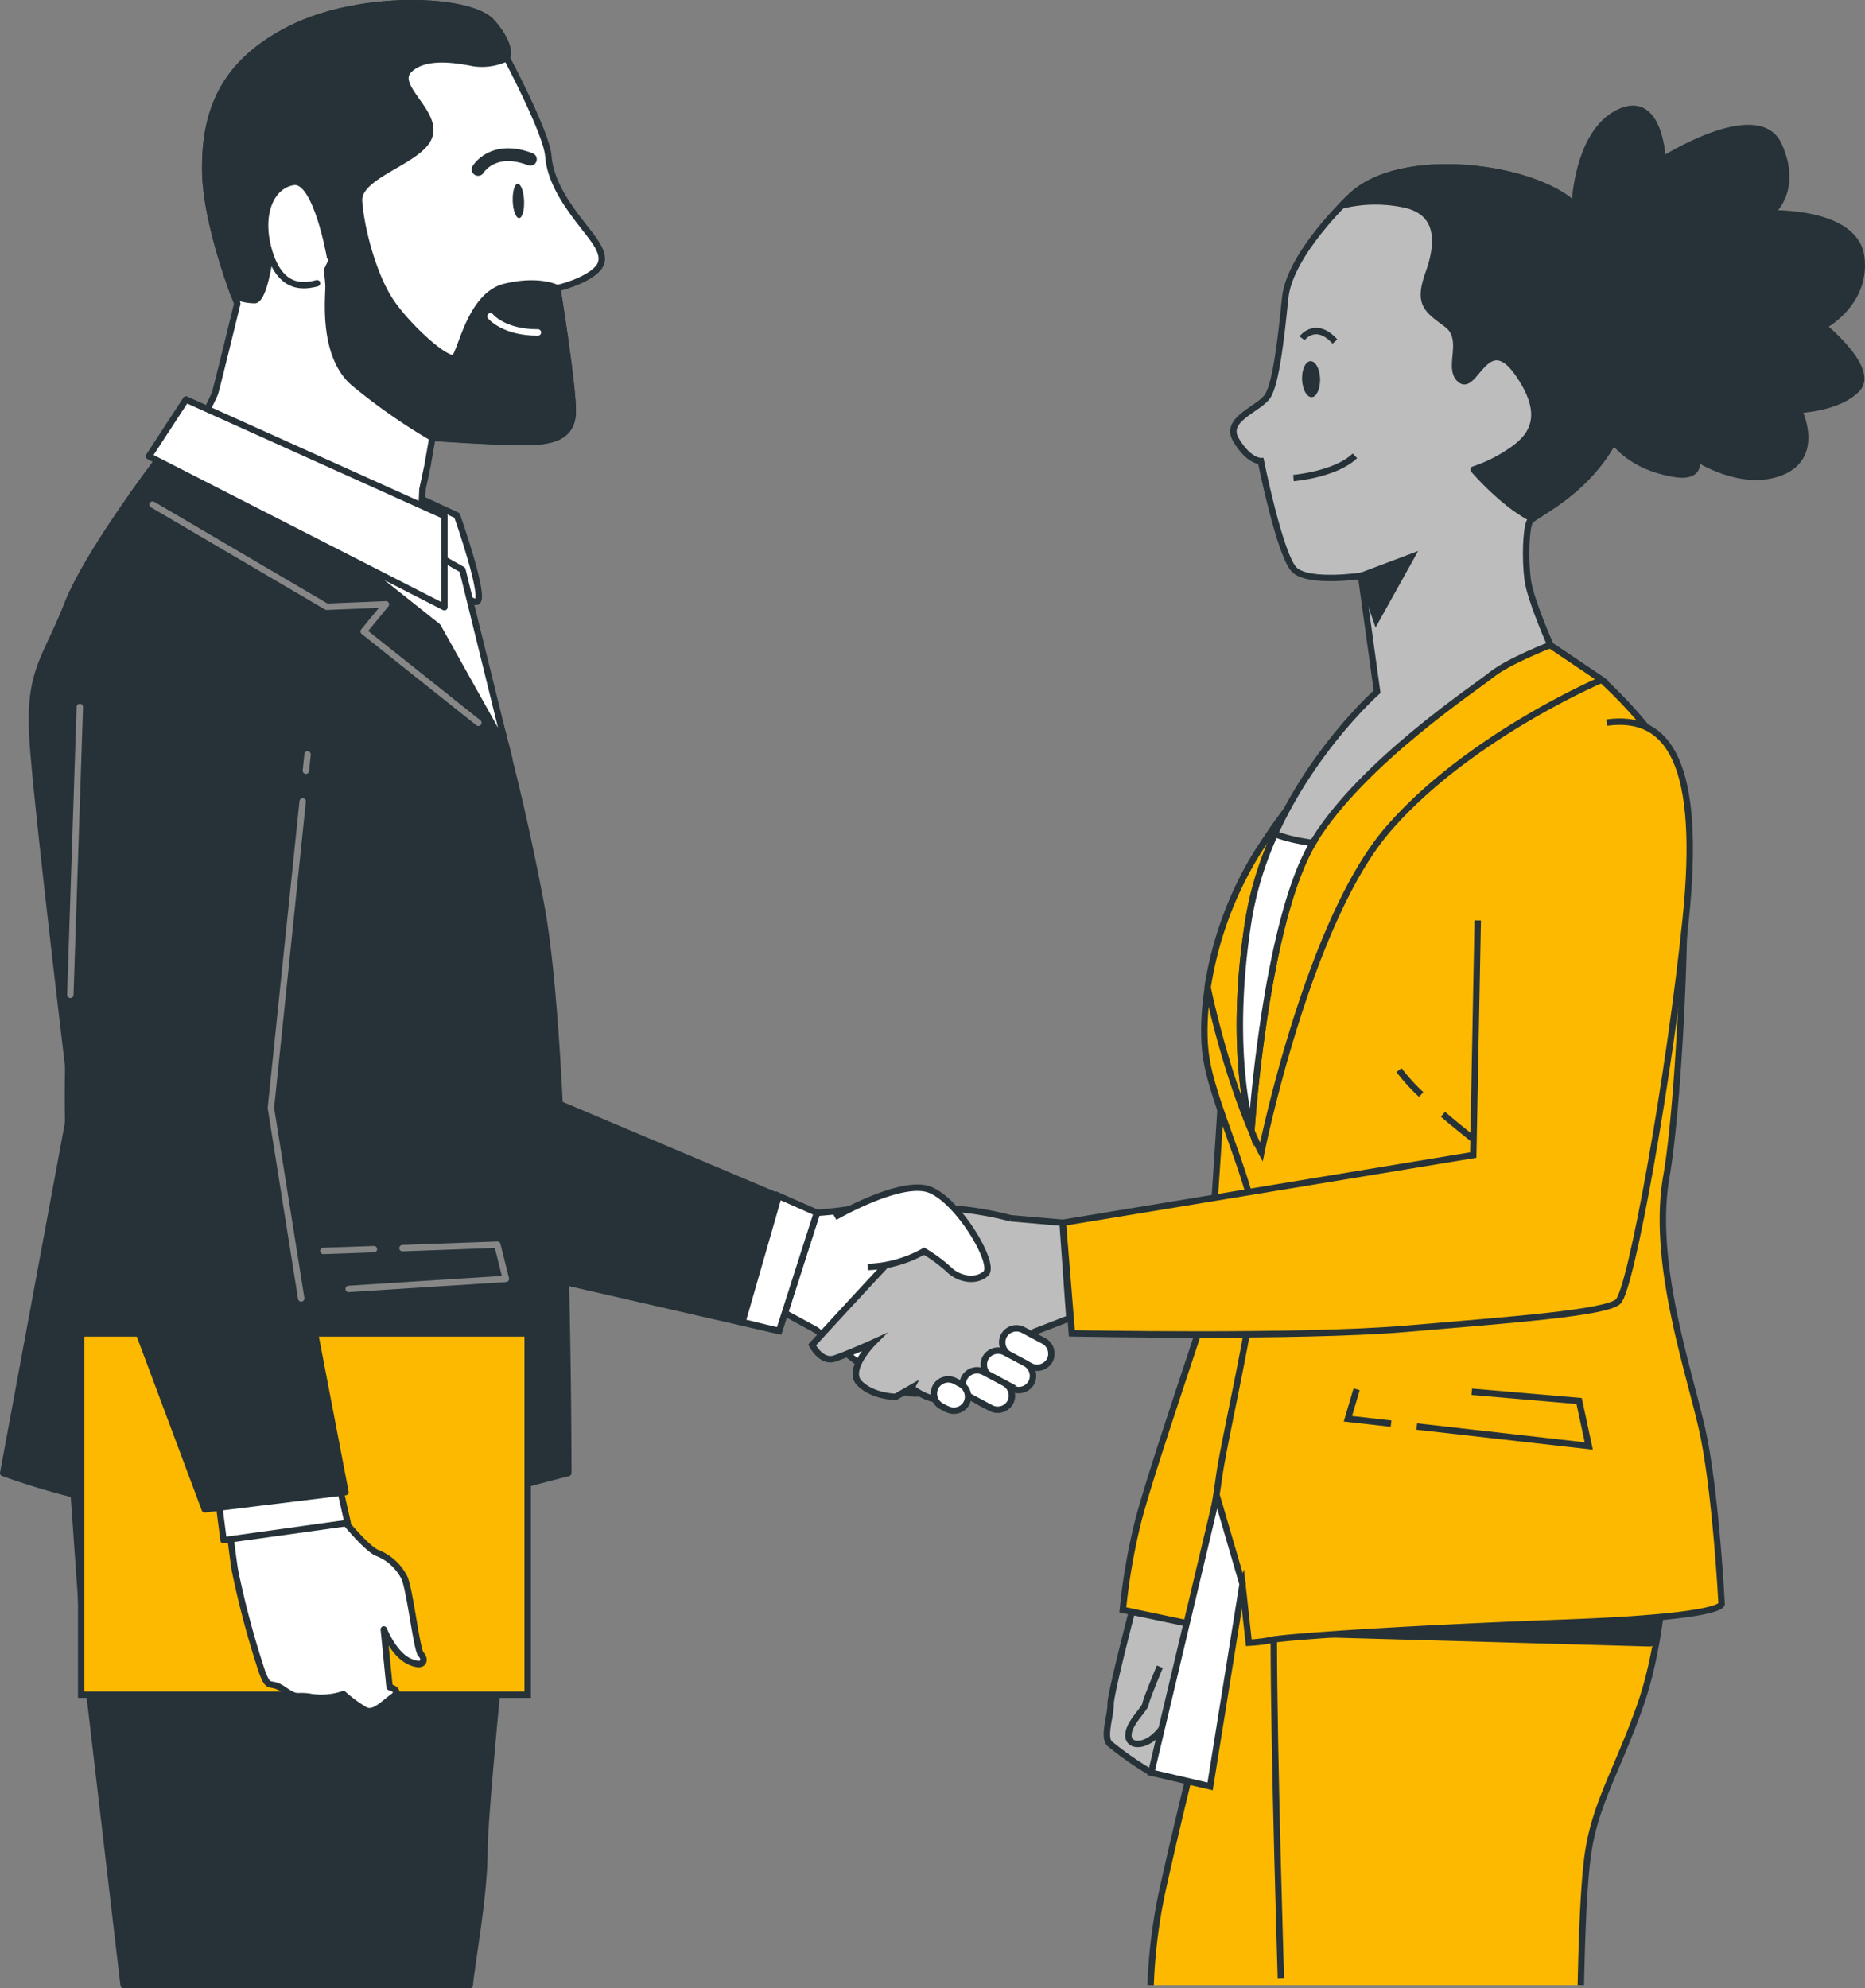 <?xml version="1.0" encoding="UTF-8"?> <svg xmlns="http://www.w3.org/2000/svg" viewBox="0 0 290.88 310.12"><rect x="0" y="0" width="290.88" height="310.12" fill="#808080" stroke="none"/><title>agree handshake</title><path d="M349.33,179.57s0.31-11.29,6.82-14.49,6.88,7.37,6.88,7.37,14.89-9.46,18.12-2.29-1.28,10.64-1.28,10.64,13.22-.46,14.14,6.79-5.91,10.8-5.91,10.8,8.17,6.67,5.3,9.75-9.15,3.3-9.15,3.3,3.56,7.15-2.65,9.69-13.31-2.19-13.31-2.19,1.1,3.28-3.56,2.45-9.37-3-12.26-9.84S345.85,185.34,349.33,179.57Z" transform="translate(-103.72 -147.51)" fill="#263238" stroke="#263238" stroke-linecap="round" stroke-linejoin="round"></path><path d="M280.59,397.62s-3.71,14.16-3.65,15.73-1.23,5.13-.14,6.14a52.33,52.33,0,0,0,6.47,4.51,4.89,4.89,0,0,0,2.6-.79,2.44,2.44,0,0,0,.81-1.78c0-.53-1.49-2.75-1.69-3.27s2.73-7.29,3.84-10.66a60,60,0,0,0,1.78-9.18Z" transform="translate(-103.72 -147.51)" fill="#bdbdbd" stroke="#263238" stroke-miterlimit="10"></path><path d="M284.62,407.48s-2.11,5-2.25,5.86-3,3.26-2.62,5.18,4.6,1.41,6.68-4.27" transform="translate(-103.72 -147.51)" fill="#bdbdbd" stroke="#263238" stroke-miterlimit="10"></path><path d="M294.07,320.7s-1.77,28.88-2.44,31.43-8.71,25.84-10.48,33a97.16,97.16,0,0,0-2.31,13.48l10.79,2.27,6.06-26.62S303.61,350,302,338.63A34,34,0,0,0,294.07,320.7Z" transform="translate(-103.72 -147.51)" fill="#fcb900" stroke="#263238" stroke-miterlimit="10"></path><path d="M350.28,457.13c0.13-6.28.39-14.75,1-19.6,1-8.38,4.58-13.56,8.26-24s4-24.16,4-24.16l-65.9,2.3S290,420,285.37,440.84a84.59,84.59,0,0,0-2.19,16.29" transform="translate(-103.72 -147.51)" fill="#fcb900" stroke="#263238" stroke-miterlimit="10"></path><polygon points="202.55 254.78 257.38 256.32 258.54 252.08 202.55 254.78" fill="#263238" stroke="#263238" stroke-linecap="round" stroke-linejoin="round"></polygon><path d="M303.5,456.13s-1.08-34.29-1.11-52.9" transform="translate(-103.72 -147.51)" fill="#fff" stroke="#263238" stroke-miterlimit="10"></path><path d="M345.53,248.16l8,5.38S363,262,365.33,269s0.64,48.57-1.71,62,3.52,30.16,5.61,39.6,3,27,3,27,1.48,2.06-24.2,3-43.59,2.23-45.69,2.65a25.69,25.69,0,0,1-3.85.49l-1-9.12L295,402.08l-5.33-1.22s3.31-16.32,4.14-22.68,6.07-28,6.14-36.14-6.73-21.24-8.06-29.3,1.35-21.88,8-32.32S311,265.94,324,255.28,345.53,248.16,345.53,248.16Z" transform="translate(-103.72 -147.51)" fill="#fcb900" stroke="#263238" stroke-miterlimit="10"></path><polyline points="220.97 222.5 247.8 225.54 246.29 218.52 229.55 217.08" fill="none" stroke="#263238" stroke-miterlimit="10"></polyline><polyline points="211.59 216.69 210.23 221.29 216.96 222.05" fill="none" stroke="#263238" stroke-miterlimit="10"></polyline><path d="M325.38,318.23a29.81,29.81,0,0,1-3.46-3.81" transform="translate(-103.72 -147.51)" fill="none" stroke="#263238" stroke-miterlimit="10"></path><path d="M334.71,326.11s-2.83-2.14-5.93-4.8" transform="translate(-103.72 -147.51)" fill="none" stroke="#263238" stroke-miterlimit="10"></path><path d="M345.53,248.16S337,244.61,324,255.28,306.55,270,299.87,280.42a56.45,56.45,0,0,0-7.8,21.11c0.16,0.78.33,1.57,0.52,2.38,3.72,15.72,7.86,23.32,7.86,23.32s7.2-35.82,19.73-50.34,33.34-23.35,33.34-23.35Z" transform="translate(-103.72 -147.51)" fill="#fcb900" stroke="#263238" stroke-miterlimit="10"></path><path d="M314.26,178.29s-9.39,8.77-10.09,15.68-1.43,12.87-2.6,15.1-7.07,3.69-5.07,7.06,3.87,3.3,3.87,3.3,3,14.91,5.28,17,10.35,0.89,10.35.89l2.5,18.08S301.71,270.29,298.44,291s0.47,32.59.47,32.59,2.19-32.69,9.75-44.93,25.12-23.83,27.71-25.92,9.16-4.64,9.16-4.64-3.12-7-3.54-10.16-0.28-7.81.31-9.08,11.08-5.08,15-17.1-1.85-26.21-8-32.25S322.12,170.51,314.26,178.29Z" transform="translate(-103.72 -147.51)" fill="#bdbdbd" stroke="#263238" stroke-miterlimit="10"></path><path d="M357.34,211.82c4-12-1.85-26.21-8-32.25s-27.21-9.06-35.07-1.28c0,0-.5.47-1.28,1.28a21.69,21.69,0,0,1,9.13-.3c6.29,1,6.15,6,4.44,10.79s-0.42,5.64,2.79,8-0.08,6.89,2.18,8.69,4.1-8,9-.94,1.61,10.26-1.45,12.24a22.93,22.93,0,0,1-5.53,2.7s4.63,5.43,9.2,7.67C344.94,226.79,353.78,222.62,357.34,211.82Z" transform="translate(-103.72 -147.51)" fill="#263238" stroke="#263238" stroke-linecap="round" stroke-linejoin="round"></path><path d="M305.46,222.07s6.55-.54,9.58-3.46" transform="translate(-103.72 -147.51)" fill="none" stroke="#263238" stroke-miterlimit="10"></path><path d="M309.62,206.6c0,1.55-.54,2.83-1.31,2.86s-1.45-1.21-1.51-2.76,0.54-2.83,1.31-2.86S309.56,205,309.62,206.6Z" transform="translate(-103.72 -147.51)" fill="#263238"></path><path d="M306.8,200.27s2.11-2.84,5.13.51" transform="translate(-103.72 -147.51)" fill="none" stroke="#263238" stroke-miterlimit="10"></path><polygon points="212.28 89.83 220.09 86.89 214.65 96.66 212.28 89.83" fill="#263238" stroke="#263238" stroke-miterlimit="10"></polygon><polygon points="189.79 233.36 179.55 276.49 188.74 278.63 193.8 247.09 189.79 233.36" fill="#fff" stroke="#263238" stroke-miterlimit="10"></polygon><path d="M302.56,277.61a52.88,52.88,0,0,0-4.12,13.45c-3.27,20.74.47,32.59,0.47,32.59s2.17-32.25,9.6-44.67A26.86,26.86,0,0,1,302.56,277.61Z" transform="translate(-103.72 -147.51)" fill="#fff" stroke="#263238" stroke-miterlimit="10"></path><path d="M334.2,291.07l-0.7,36.6-64,10.56,1.4,17.25s35.55,0.7,52.09-.71,31-2.46,33.08-4.22,8.11-35.78,10.57-59.71-2.46-32-12.31-30.62" transform="translate(-103.72 -147.51)" fill="#fcb900" stroke="#263238" stroke-miterlimit="10"></path><path d="M231.13,336.68L226,352.24l5,2.72s6.35,4.92,9.83,7.58,6.15,2.66,8,1.84,10.24-12.7,11.26-15-3.89-9-8.8-11.88-9-2.86-11.88-2A53.18,53.18,0,0,1,231.13,336.68Z" transform="translate(-103.72 -147.51)" fill="#fff" stroke="#263238" stroke-miterlimit="10"></path><path d="M269.45,338.23l-8.1-.7a52.5,52.5,0,0,0-7.74-1.41c-2.11,0-4.93,2.11-6.34,3.17s-16.89,18-16.89,18,1.41,2.81,3.52,2.11,6-2.47,6-2.47-4.22,4.23-2.11,6.34,5.63,2.11,5.63,2.11l2.47-1.41a9.73,9.73,0,0,0,3.51,1.76c1.76,0.35,4.58-.35,7-1.76s8.71-8.75,8.71-8.75l5.4-2.09Z" transform="translate(-103.72 -147.51)" fill="#bdbdbd" stroke="#263238" stroke-miterlimit="10"></path><path d="M233.92,337.35s10.24-5.94,14.74-4.3,10.45,11.67,8.81,13.11-4.3.81-5.73-.62a23.85,23.85,0,0,0-3.89-2.87,19.28,19.28,0,0,1-8.81,2.46" transform="translate(-103.72 -147.51)" fill="#fff" stroke="#263238" stroke-miterlimit="10"></path><path d="M264.46,360.6l-3.25-1.74a2.25,2.25,0,0,1-.93-3h0a2.25,2.25,0,0,1,3-.92h0l3.25,1.73a2.26,2.26,0,0,1,.93,3h0A2.26,2.26,0,0,1,264.46,360.6Z" transform="translate(-103.72 -147.51)" fill="#fff" stroke="#263238" stroke-miterlimit="10"></path><path d="M261.59,364.08l-3.25-1.74a2.26,2.26,0,0,1-.93-3h0a2.26,2.26,0,0,1,3-.92l3.25,1.73a2.25,2.25,0,0,1,.93,3h0A2.25,2.25,0,0,1,261.59,364.08Z" transform="translate(-103.72 -147.51)" fill="#fff" stroke="#263238" stroke-miterlimit="10"></path><path d="M258.31,367.15l-3.25-1.74a2.24,2.24,0,0,1-.93-3v0h0a2.25,2.25,0,0,1,3-.92h0l3.25,1.74a2.25,2.25,0,0,1,.92,3h0a2.25,2.25,0,0,1-3,.92h0Z" transform="translate(-103.72 -147.51)" fill="#fff" stroke="#263238" stroke-miterlimit="10"></path><path d="M251.41,367.3l-0.85-.45a2.25,2.25,0,0,1-.93-3h0a2.26,2.26,0,0,1,3.05-.93l0.85,0.46a2.25,2.25,0,0,1,.93,3h0a2.25,2.25,0,0,1-3,.92h0Z" transform="translate(-103.72 -147.51)" fill="#fff" stroke="#263238" stroke-miterlimit="10"></path><polygon points="127.41 189.17 84.43 171 86.02 199.47 121.51 207.6 127.41 189.17" fill="#263238" stroke="#263238" stroke-linecap="round" stroke-linejoin="round"></polygon><polygon points="121.51 207.6 127.41 189.17 121.4 186.51 121.28 187.12 115.78 206.21 121.51 207.6" fill="#fff" stroke="#263238" stroke-miterlimit="10"></polygon><path d="M164,222.8l11,5.11s4.62,13.09,3.08,13.47S165,232.53,165,232.53Z" transform="translate(-103.72 -147.51)" fill="#fff" stroke="#263238" stroke-linecap="round" stroke-linejoin="round"></path><path d="M170.39,220.18l0.77-4.41s10.2,0.7,14.28.67,7.64-.55,7.61-4.88-2.41-19.1-2.41-19.1,4.58-1.05,6.35-3.1-0.79-4.58-3.1-7.63-4.38-6.34-4.65-9.91-6.47-15.25-6.47-15.25,1-1.79-2.33-5.59-20.41-4.46-31.34,1-13.42,13.34-13.37,22,5,20.87,5,20.87-3.23,13.27-3.48,14-3.15,6.42-3.15,6.42,13.67,9.53,18.66,13.81,16.26,11.6,16.33,7.64,0.52-12.9.52-12.9Z" transform="translate(-103.72 -147.51)" fill="#fff" stroke="#263238" stroke-linecap="round" stroke-linejoin="round"></path><path d="M185.46,178.82c0.06,1.48-.28,2.69-0.77,2.71s-0.95-1.15-1-2.63,0.27-2.69.77-2.71S185.39,177.34,185.46,178.82Z" transform="translate(-103.72 -147.51)" fill="#263238"></path><path d="M178.29,173.93s2.27-3.84,8.15-1.58" transform="translate(-103.72 -147.51)" fill="none" stroke="#263238" stroke-linecap="round" stroke-linejoin="round" stroke-width="2"></path><path d="M193.05,211.56c0-4.34-2.41-19.1-2.41-19.1s-2.81-1.51-8.16-.21-6.81,10-7.83,11-7.67-5-10.25-9.11S160,183,159.72,178.89s9.39-6.18,10.9-10S165,161,167.49,158.45s7.64-1.57,10.19-1.08a9,9,0,0,0,5.09-.8s1-1.79-2.33-5.59-20.41-4.46-31.34,1-13.42,13.34-13.37,22c0.05,7,3.29,16.36,4.51,19.66a8.28,8.28,0,0,0,3.27.68c1-.26,1.76-3.32,2.25-6.39s7.86-6.67,7.86-6.67,1.33,9.17,1.34,10.95-1,10.71,3.92,15a91.76,91.76,0,0,0,12.28,8.59s10.2,0.7,14.28.67S193.08,215.89,193.05,211.56Z" transform="translate(-103.72 -147.51)" fill="#263238" stroke="#263238" stroke-linecap="round" stroke-linejoin="round"></path><path d="M155.19,187.58s-2.12-12.22-5.68-11.69-5.58,5.13-3.76,11,5.39,5.32,7.42,4.8" transform="translate(-103.72 -147.51)" fill="#fff" stroke="#263238" stroke-linecap="round" stroke-linejoin="round"></path><path d="M180.22,196.85s2.05,2.54,7.4,2.51" transform="translate(-103.72 -147.51)" fill="none" stroke="#fff" stroke-linecap="round" stroke-linejoin="round"></path><path d="M123,457.13h54c0.18-2.84,2.28-13.76,2.28-20.92,0-8.27,5.69-61.62,5.69-61.62l-70.23-.92,2.3,32.65Z" transform="translate(-103.72 -147.51)" fill="#263238" stroke="#263238" stroke-linecap="round" stroke-linejoin="round"></path><path d="M130,217.13s-12.31,15.79-15.78,24.64-6.16,10.39-5.39,21.55S115,319.13,115,319.13l-10.78,58.13a118.11,118.11,0,0,0,39.65,6.92c22.32,0,32-1.92,33.49-2.69s15-4.23,15-4.23,0-65.82-4.24-88.53-9.62-40-11.54-44.27-8.09-18.09-8.09-18.09Z" transform="translate(-103.72 -147.51)" fill="#263238" stroke="#263238" stroke-linecap="round" stroke-linejoin="round"></path><path d="M176.61,244.46c-1.93-4.23-8.09-18.09-8.09-18.09L130,217.13s-2.6,3.34-5.75,7.81c8.39,4.87,29.16,16.91,30.39,17.21,1.54,0.39,9.24-.38,9.24-0.38L160.44,246s9.24,7.32,12.32,10.39c1.62,1.62,6.32,5.9,10.42,9.6C180.39,254.93,177.81,247.12,176.61,244.46Z" transform="translate(-103.72 -147.51)" fill="#263238" stroke="#263238" stroke-linecap="round" stroke-linejoin="round"></path><polygon points="55.18 87.33 68.27 97.72 79.04 116.97 72.12 88.87 57.88 80.79 55.18 87.33" fill="#fff" stroke="#263238" stroke-linecap="round" stroke-linejoin="round"></polygon><polygon points="29.01 62.31 69.31 80.47 69.31 94.71 23.23 71.16 29.01 62.31" fill="#fff" stroke="#263238" stroke-linecap="round" stroke-linejoin="round"></polygon><rect x="12.66" y="207.98" width="69.64" height="56.35" fill="#fcb900" stroke="#263238" stroke-miterlimit="10"></rect><path d="M155.47,382.35s5.18,6.75,7.21,7.43a8,8,0,0,1,4,3.6c0.9,1.35,2,11.48,2.7,12.16s0.68,2.25-1.8,1.12-4-5-4-5l0.9,9s2,0.45.45,1.58-2.93,2.7-4.28,2a21.52,21.52,0,0,1-3.37-2.48,10.82,10.82,0,0,1-5,.45c-2.47-.45-2,0.45-4.27-1.13s-2.26.23-3.38-2.7a138.46,138.46,0,0,1-4.28-16c-0.45-2.93-.9-7-0.9-7Z" transform="translate(-103.72 -147.51)" fill="#fff" stroke="#263238" stroke-linecap="round" stroke-linejoin="round"></path><polygon points="52.66 230.56 54.23 237.54 34.87 240.24 33.97 233.26 52.66 230.56" fill="#fff" stroke="#263238" stroke-linecap="round" stroke-linejoin="round"></polygon><path d="M131.57,231s-13.47,4.23-13.85,10.39-4.85,80.87-2.92,85.87,20.86,55.67,20.86,55.67l21.94-2.69s-11.24-58.76-11.6-59.92,7.54-66.62,7.54-66.62" transform="translate(-103.72 -147.51)" fill="#263238" stroke="#263238" stroke-linecap="round" stroke-linejoin="round"></path><polyline points="47.21 124.99 42.25 172.81 46.98 202.52" fill="none" stroke="#878787" stroke-linecap="round" stroke-linejoin="round"></polyline><line x1="47.97" y1="117.67" x2="47.71" y2="120.21" fill="none" stroke="#878787" stroke-linecap="round" stroke-linejoin="round"></line><line x1="12.45" y1="110.27" x2="10.97" y2="155.17" fill="none" stroke="#878787" stroke-linecap="round" stroke-linejoin="round"></line><polyline points="62.77 194.68 77.57 194.14 78.9 199.47 54.38 201.04" fill="none" stroke="#878787" stroke-linecap="round" stroke-linejoin="round"></polyline><line x1="50.44" y1="195.12" x2="58.32" y2="194.84" fill="none" stroke="#878787" stroke-linecap="round" stroke-linejoin="round"></line><polyline points="23.8 78.7 50.95 94.64 60.19 94.26 56.72 98.49 74.61 112.74" fill="none" stroke="#878787" stroke-linecap="round" stroke-linejoin="round"></polyline></svg> 